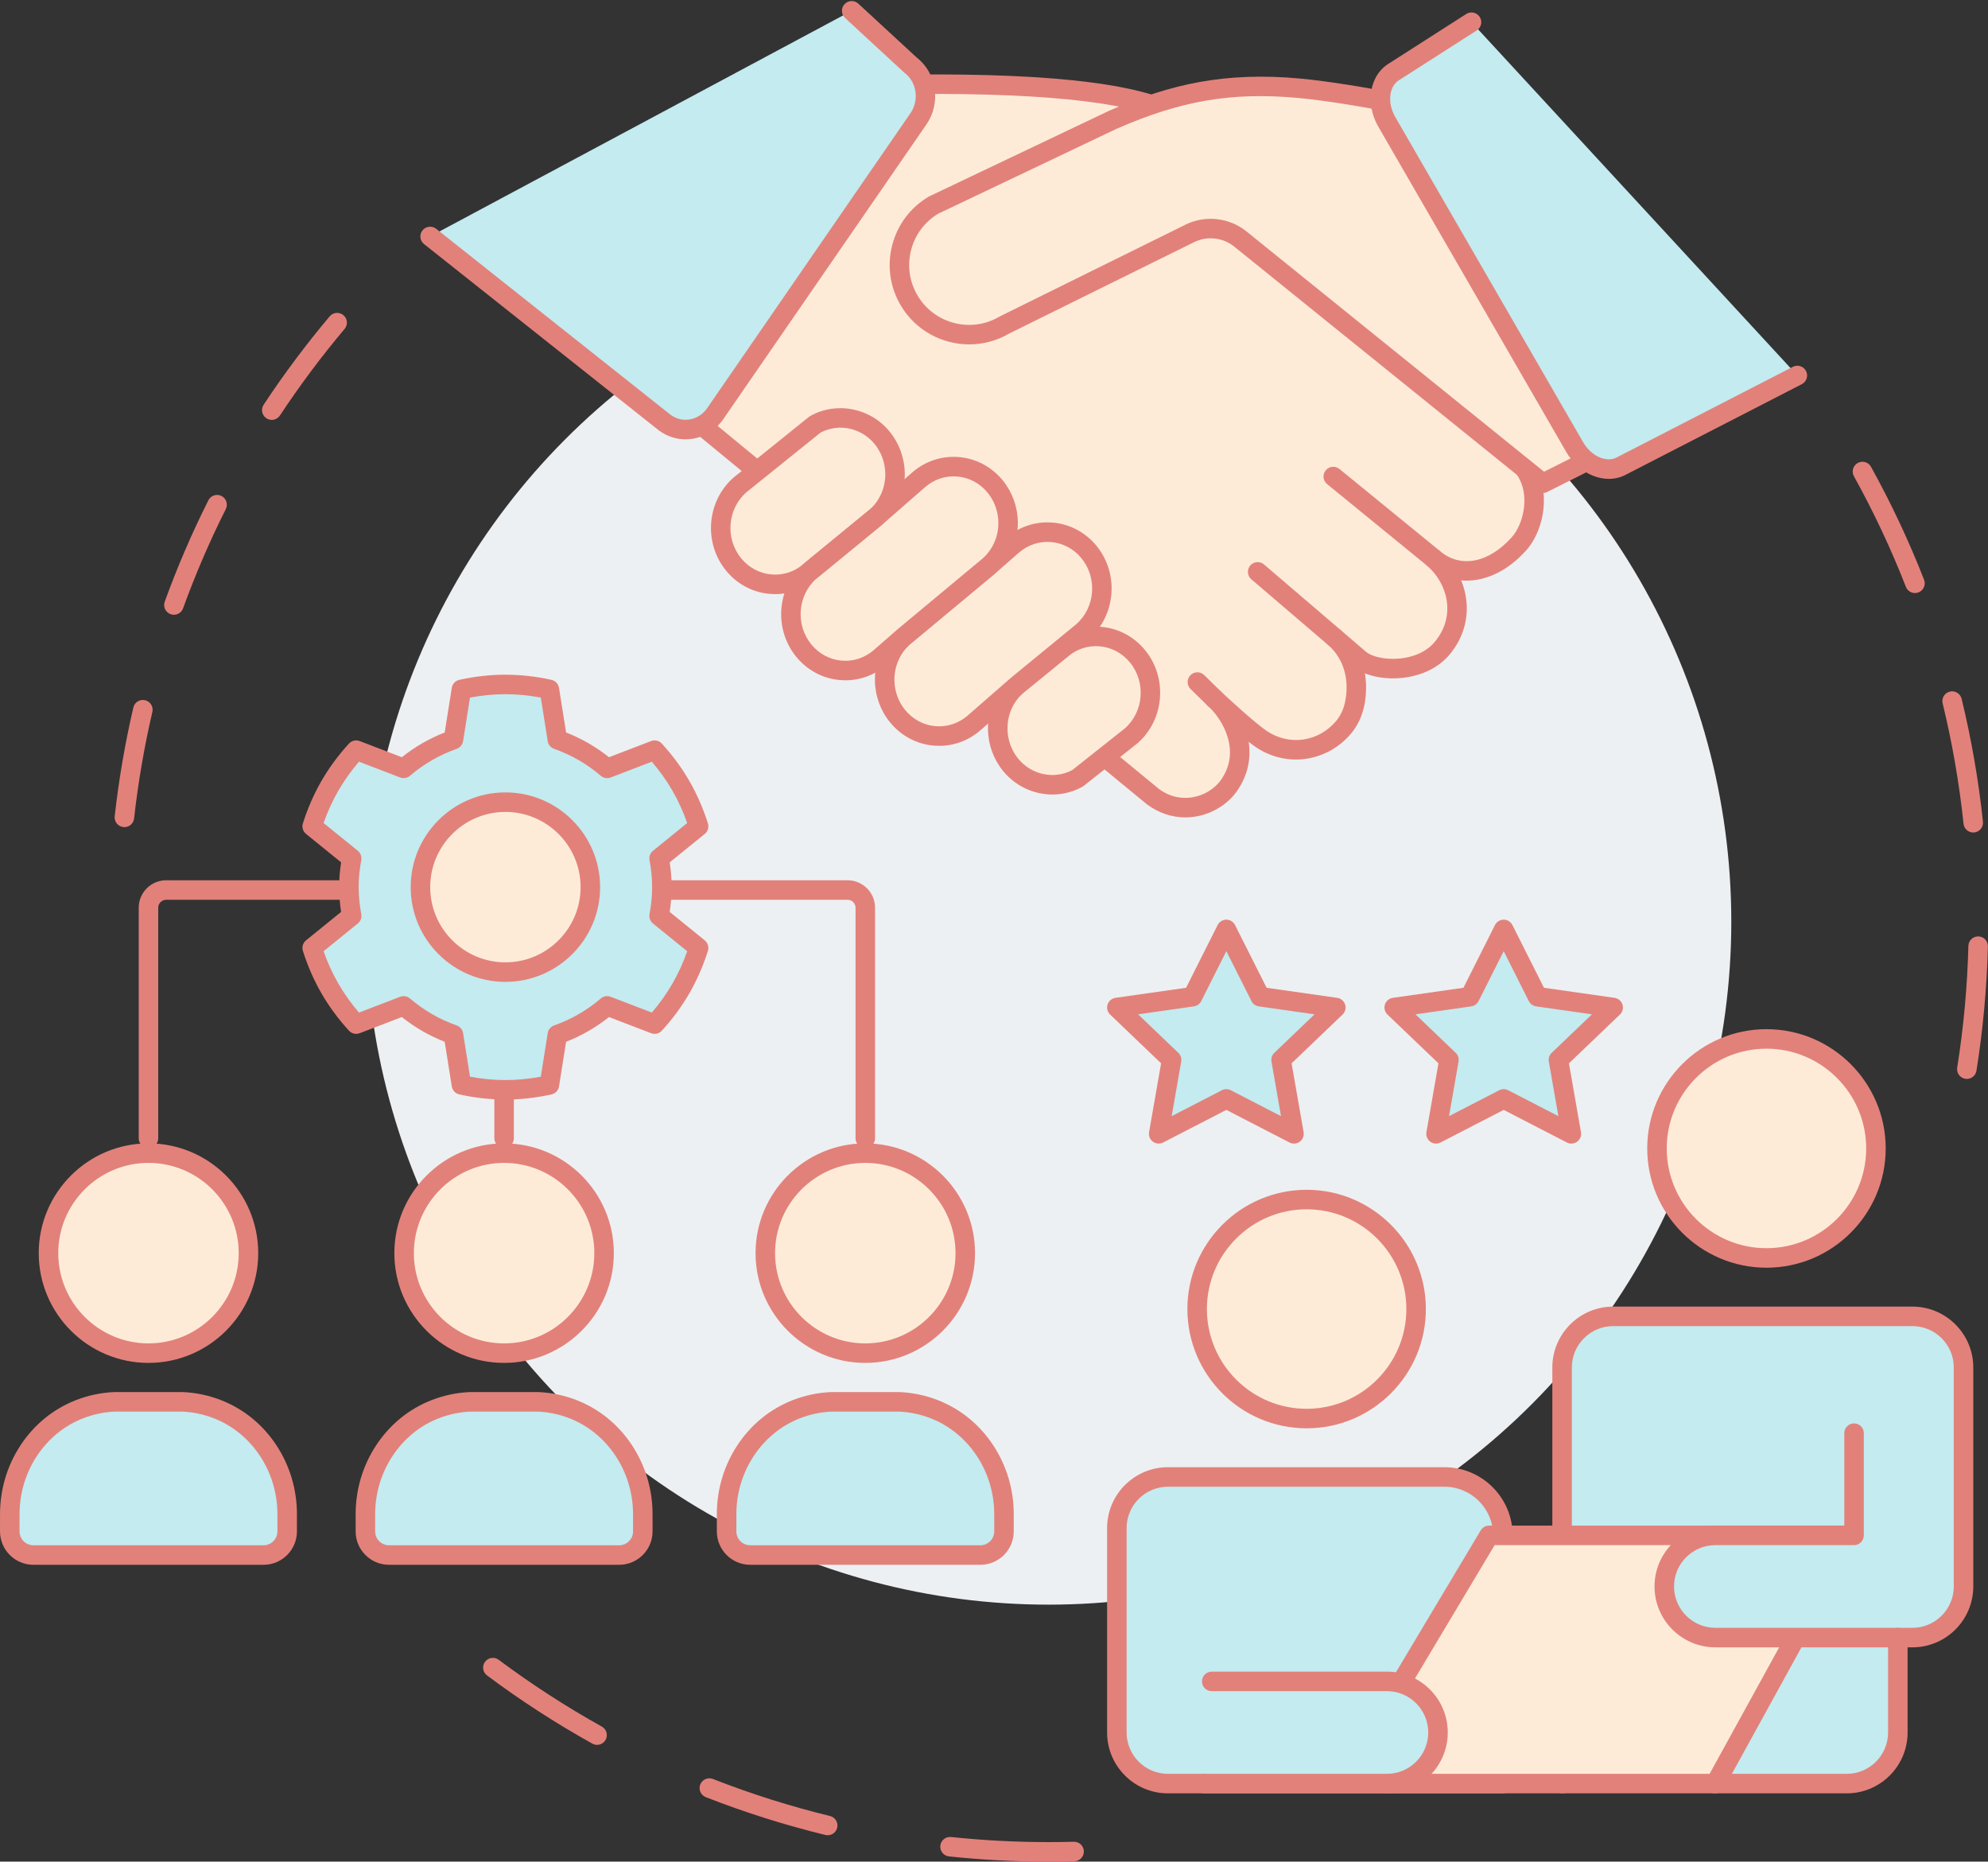 <?xml version="1.0" encoding="UTF-8" standalone="no"?><svg xmlns="http://www.w3.org/2000/svg" xmlns:xlink="http://www.w3.org/1999/xlink" fill="#000000" height="2289.3" preserveAspectRatio="xMidYMid meet" version="1" viewBox="777.4 854.7 2445.3 2289.3" width="2445.3" zoomAndPan="magnify"><rect x="777.4" y="854.7" width="2445.3" height="2289.3" fill="#333333" stroke="none"/><g><g><g id="change1_14"><path d="M930.419,1871.854c-0.445,0-0.894-0.024-1.347-0.075c-6.586-0.735-11.33-6.671-10.594-13.257 c5.012-44.896,12.739-89.904,22.965-133.773c1.504-6.454,7.959-10.466,14.411-8.962c6.455,1.504,10.467,7.957,8.962,14.411 c-10.013,42.954-17.578,87.024-22.486,130.988C941.645,1867.318,936.449,1871.854,930.419,1871.854z M991.309,1610.696 c-1.356,0-2.736-0.232-4.085-0.72c-6.231-2.257-9.454-9.137-7.198-15.369c15.349-42.387,33.409-84.334,53.678-124.675 c2.976-5.922,10.188-8.311,16.11-5.335s8.311,10.188,5.335,16.11c-19.846,39.499-37.529,80.57-52.557,122.071 C1000.824,1607.661,996.217,1610.696,991.309,1610.696z M1111.679,1371.054c-2.269,0-4.563-0.643-6.598-1.985 c-5.532-3.65-7.057-11.093-3.407-16.625c24.826-37.626,52.164-74.205,81.251-108.717c4.271-5.068,11.842-5.713,16.909-1.442 c5.068,4.271,5.713,11.842,1.442,16.909c-28.487,33.799-55.258,69.621-79.571,106.468 C1119.399,1369.158,1115.576,1371.054,1111.679,1371.054z" fill="#e2817a"/></g><g id="change1_15"><path d="M2067.121,3144.016c-40.854,0-82.043-2.156-122.423-6.408c-6.591-0.693-11.372-6.6-10.678-13.19 c0.694-6.59,6.608-11.369,13.191-10.677c39.549,4.164,79.892,6.275,119.91,6.275c10.313,0,20.784-0.141,31.124-0.42 c6.647-0.19,12.141,5.048,12.319,11.673c0.178,6.625-5.048,12.141-11.673,12.319 C2088.336,3143.873,2077.647,3144.016,2067.121,3144.016z M1795.52,3111.578c-0.94,0-1.895-0.111-2.849-0.344 c-49.853-12.141-99.353-27.79-147.126-46.512c-6.17-2.418-9.212-9.381-6.794-15.551c2.418-6.171,9.381-9.214,15.551-6.795 c46.774,18.33,95.239,33.652,144.048,45.539c6.439,1.568,10.388,8.06,8.82,14.499 C1805.834,3107.899,1800.926,3111.578,1795.52,3111.578z M1511.812,3000.423c-1.975,0-3.976-0.487-5.823-1.516 c-44.788-24.918-88.365-53.126-129.519-83.84c-5.312-3.964-6.404-11.483-2.44-16.795c3.964-5.312,11.483-6.402,16.794-2.439 c40.301,30.078,82.974,57.701,126.832,82.102c5.792,3.222,7.875,10.529,4.652,16.32 C1520.115,2998.199,1516.026,3000.423,1511.812,3000.423z" fill="#e2817a"/></g><g id="change1_16"><path d="M3196.682,2181.488c-0.628,0-1.263-0.049-1.902-0.151c-6.545-1.042-11.005-7.193-9.963-13.738 c7.836-49.205,12.464-99.563,13.757-149.676c0.168-6.52,5.507-11.69,11.99-11.69c0.105,0,0.21,0.001,0.315,0.004 c6.625,0.171,11.857,5.68,11.687,12.306c-1.32,51.166-6.046,102.586-14.048,152.831 C3207.578,2177.279,3202.477,2181.488,3196.682,2181.488z M3204.542,1878.463c-6.061,0-11.267-4.577-11.919-10.739 c-5.264-49.771-13.912-99.583-25.705-148.053c-1.566-6.44,2.384-12.93,8.823-14.497c6.437-1.567,12.93,2.382,14.497,8.823 c12.043,49.503,20.876,100.375,26.252,151.202c0.697,6.591-4.081,12.499-10.671,13.196 C3205.389,1878.441,3204.963,1878.463,3204.542,1878.463z M3132.89,1584.007c-4.798,0-9.328-2.897-11.18-7.636 c-18.173-46.502-39.678-92.259-63.918-136.001c-3.212-5.797-1.117-13.1,4.68-16.313c5.798-3.21,13.101-1.117,16.313,4.68 c24.756,44.672,46.719,91.405,65.279,138.898c2.412,6.173-0.636,13.132-6.809,15.544 C3135.821,1583.741,3134.343,1584.007,3132.89,1584.007z" fill="#e2817a"/></g><g id="change2_1"><circle cx="2067.121" cy="1988.181" fill="#edf0f2" r="839.822"/></g></g><g><g><g id="change1_5"><path d="M1841.74,2266.527c-6.627,0-12-5.373-12-12v-283.55c0-5.394-4.389-9.783-9.783-9.783h-260.324 c-6.627,0-12-5.373-12-12s5.373-12,12-12h260.324c18.628,0,33.783,15.155,33.783,33.783v283.55 C1853.74,2261.155,1848.367,2266.527,1841.74,2266.527z" fill="#e2817a"/></g><g id="change1_6"><path d="M960.033,2266.527c-6.627,0-12-5.373-12-12v-283.55c0-18.628,15.155-33.783,33.783-33.783h260.307 c6.627,0,12,5.373,12,12s-5.373,12-12,12H981.815c-5.394,0-9.783,4.389-9.783,9.783v283.55 C972.033,2261.155,966.66,2266.527,960.033,2266.527z" fill="#e2817a"/></g><g><g id="change3_11"><path d="M1397.456,2254.527v-94.162V2254.527z" fill="#fdebd8"/></g><g id="change1_32"><path d="M1397.456,2266.527c-6.627,0-12-5.373-12-12v-94.162c0-6.627,5.373-12,12-12s12,5.373,12,12 v94.162C1409.456,2261.154,1404.083,2266.527,1397.456,2266.527z" fill="#e2817a"/></g></g></g><g><g id="change4_12"><path d="M1800.226,2578.578c-14.988,0.609-29.401,3.719-42.877,8.911 c-52.747,20.32-86.212,72.666-86.212,129.192v21.267c0,16.04,13.003,29.043,29.044,29.043h283.118 c16.04,0,29.043-13.003,29.043-29.043v-21.26c0-56.527-33.465-108.875-86.213-129.197c-13.477-5.192-27.892-8.303-42.88-8.912 H1800.226z" fill="#c3ebf0"/></g><g id="change1_22"><path d="M1983.298,2778.992h-283.118c-22.631,0-41.043-18.412-41.043-41.044v-21.267 c0-30.349,8.751-59.664,25.307-84.778c16.873-25.595,40.592-44.825,68.591-55.612c15.031-5.79,30.745-9.055,46.705-9.702 c0.162-0.007,0.325-0.01,0.487-0.01h83.022c0.162,0,0.325,0.003,0.487,0.01c15.96,0.647,31.675,3.913,46.708,9.705 c28,10.787,51.719,30.019,68.592,55.614c16.556,25.114,25.308,54.431,25.308,84.78v21.26 C2024.342,2760.58,2005.93,2778.992,1983.298,2778.992z M1800.476,2590.579c-13.252,0.563-26.31,3.291-38.813,8.108 c-46.968,18.094-78.525,65.512-78.525,117.994v21.267c0,9.398,7.646,17.044,17.043,17.044h283.118 c9.398,0,17.043-7.646,17.043-17.044v-21.26c0-52.483-31.558-99.903-78.527-118c-12.506-4.817-25.563-7.546-38.816-8.109 H1800.476z" fill="#e2817a"/></g></g><g><g id="change4_6"><path d="M1355.943,2578.578c-14.988,0.609-29.401,3.719-42.877,8.911 c-52.747,20.32-86.212,72.666-86.212,129.192v21.267c0,16.04,13.003,29.043,29.043,29.043h283.118 c16.04,0,29.043-13.003,29.043-29.043v-21.26c0-56.527-33.465-108.875-86.213-129.197c-13.477-5.192-27.892-8.303-42.88-8.912 H1355.943z" fill="#c3ebf0"/></g><g id="change1_12"><path d="M1539.015,2778.992h-283.118c-22.631,0-41.043-18.412-41.043-41.044v-21.267 c0-30.349,8.751-59.664,25.307-84.778c16.873-25.595,40.592-44.825,68.591-55.612c15.031-5.79,30.745-9.055,46.705-9.702 c0.162-0.007,0.325-0.01,0.487-0.01h83.022c0.162,0,0.325,0.003,0.487,0.01c15.96,0.647,31.675,3.913,46.708,9.705 c28,10.787,51.719,30.019,68.592,55.614c16.556,25.114,25.307,54.431,25.307,84.78v21.26 C1580.058,2760.58,1561.646,2778.992,1539.015,2778.992z M1356.192,2590.579c-13.252,0.563-26.31,3.291-38.813,8.108 c-46.968,18.094-78.525,65.512-78.525,117.994v21.267c0,9.398,7.646,17.044,17.043,17.044h283.118 c9.398,0,17.043-7.646,17.043-17.044v-21.26c0-52.483-31.558-99.903-78.527-118c-12.505-4.817-25.563-7.546-38.816-8.109 H1356.192z" fill="#e2817a"/></g></g><g><g id="change4_7"><path d="M918.52,2578.578c-14.988,0.609-29.401,3.719-42.877,8.911 c-52.747,20.32-86.212,72.666-86.212,129.192v21.267c0,16.04,13.003,29.043,29.043,29.043h283.118 c16.04,0,29.043-13.003,29.043-29.043v-21.26c0-56.527-33.465-108.875-86.213-129.197c-13.477-5.192-27.892-8.303-42.88-8.912 H918.52z" fill="#c3ebf0"/></g><g id="change1_26"><path d="M1101.592,2778.992H818.474c-22.631,0-41.043-18.412-41.043-41.044v-21.267 c0-30.349,8.751-59.664,25.307-84.778c16.874-25.595,40.592-44.825,68.591-55.612c15.031-5.79,30.744-9.054,46.704-9.702 c0.162-0.007,0.325-0.01,0.487-0.01h83.022c0.162,0,0.325,0.003,0.487,0.01c15.96,0.647,31.675,3.913,46.707,9.705 c28,10.787,51.718,30.019,68.592,55.614c16.556,25.114,25.307,54.431,25.307,84.78v21.26 C1142.635,2760.58,1124.223,2778.992,1101.592,2778.992z M918.769,2590.579c-13.252,0.563-26.31,3.291-38.813,8.108 c-46.969,18.094-78.526,65.513-78.526,117.994v21.267c0,9.398,7.646,17.044,17.043,17.044h283.118 c9.398,0,17.043-7.646,17.043-17.044v-21.26c0-52.483-31.558-99.903-78.527-118c-12.506-4.817-25.563-7.546-38.816-8.109H918.769 z" fill="#e2817a"/></g></g><g><g><g id="change4_3"><path d="M1206.581,1945.646c0,12.106,1.254,23.903,3.391,35.388l-48.567,39.36 c5.373,17.031,12.503,33.769,21.801,49.875c9.299,16.106,20.229,30.651,32.293,43.819l58.402-22.393 c17.873,15.331,38.591,27.348,61.253,35.335l9.812,61.805c17.435,3.863,35.497,6.056,54.094,6.056 c18.598,0,36.659-2.194,54.094-6.056l9.813-61.805c22.661-7.988,43.38-20.004,61.253-35.335l58.401,22.393 c12.064-13.168,22.994-27.713,32.293-43.819c9.298-16.107,16.43-32.845,21.801-49.875l-48.567-39.36 c2.136-11.485,3.39-23.283,3.39-35.388c0-12.105-1.254-23.902-3.391-35.388l48.567-39.361 c-5.371-17.031-12.504-33.769-21.802-49.875c-9.299-16.106-20.229-30.651-32.292-43.819l-58.402,22.393 c-17.873-15.332-38.59-27.348-61.252-35.335l-9.813-61.805c-17.435-3.862-35.496-6.057-54.094-6.056 c-18.598,0-36.659,2.194-54.094,6.057l-9.813,61.805c-22.662,7.988-43.381,20.004-61.254,35.335l-58.401-22.392 c-12.064,13.167-22.994,27.713-32.293,43.819c-9.299,16.107-16.429,32.845-21.801,49.875l48.567,39.361 C1207.835,1921.744,1206.581,1933.542,1206.581,1945.646z" fill="#c3ebf0"/></g><g id="change1_7"><path d="M1399.061,2206.893c-18.625,0-37.699-2.133-56.69-6.341c-4.812-1.066-8.483-4.966-9.256-9.834 l-8.714-54.885c-19.109-7.488-36.8-17.692-52.748-30.423l-51.858,19.883c-4.603,1.766-9.815,0.536-13.144-3.099 c-13.137-14.34-24.521-29.792-33.837-45.925c-9.313-16.13-17.001-33.715-22.853-52.265c-1.483-4.701,0.059-9.83,3.888-12.933 l43.121-34.947c-1.587-10.381-2.39-20.604-2.39-30.479s0.803-20.099,2.39-30.479l-43.121-34.946 c-3.829-3.104-5.371-8.232-3.888-12.933c5.852-18.549,13.541-36.134,22.853-52.264c9.315-16.134,20.7-31.585,33.837-45.925 c3.33-3.634,8.545-4.861,13.144-3.098l51.857,19.882c15.948-12.73,33.64-22.934,52.749-30.422l8.714-54.886 c0.773-4.868,4.444-8.768,9.256-9.834c18.993-4.208,38.066-6.341,56.689-6.341c18.624,0,37.697,2.133,56.689,6.341 c4.813,1.066,8.483,4.966,9.256,9.834l8.714,54.886c19.108,7.488,36.799,17.692,52.747,30.423l51.858-19.884 c4.603-1.766,9.815-0.536,13.145,3.099c13.136,14.339,24.52,29.79,33.836,45.925c9.316,16.137,17.005,33.722,22.854,52.266 c1.482,4.7-0.06,9.829-3.889,12.932l-43.121,34.946c1.587,10.378,2.39,20.601,2.39,30.479c0,9.876-0.802,20.1-2.389,30.479 l43.121,34.947c3.829,3.103,5.371,8.232,3.889,12.933c-5.851,18.547-13.54,36.132-22.854,52.265 c-9.315,16.133-20.7,31.585-33.837,45.925c-3.328,3.635-8.542,4.864-13.145,3.099l-51.857-19.883 c-15.95,12.732-33.638,22.934-52.748,30.422l-8.714,54.885c-0.773,4.868-4.444,8.768-9.256,9.834 C1436.76,2204.76,1417.687,2206.893,1399.061,2206.893z M1355.516,2178.749c14.639,2.752,29.251,4.144,43.545,4.144 s28.907-1.392,43.545-4.144l8.51-53.599c0.691-4.35,3.708-7.972,7.863-9.436c21.188-7.468,40.51-18.613,57.429-33.126 c3.346-2.869,7.995-3.674,12.109-2.096l50.644,19.418c9.702-11.3,18.213-23.259,25.363-35.641 c7.148-12.381,13.249-25.732,18.184-39.783l-42.112-34.129c-3.419-2.771-5.047-7.191-4.242-11.518 c2.145-11.532,3.188-22.389,3.188-33.193c0-10.806-1.043-21.663-3.189-33.192c-0.805-4.327,0.823-8.748,4.242-11.519 l42.113-34.129c-4.934-14.048-11.035-27.4-18.185-39.783c-7.15-12.383-15.661-24.341-25.362-35.64l-50.644,19.418 c-4.116,1.579-8.765,0.772-12.109-2.097c-16.918-14.513-36.239-25.658-57.428-33.126c-4.154-1.464-7.172-5.086-7.863-9.436 l-8.51-53.6c-14.64-2.751-29.252-4.144-43.545-4.144c-14.292,0-28.905,1.393-43.545,4.144l-8.51,53.599 c-0.69,4.35-3.708,7.972-7.863,9.436c-21.19,7.469-40.512,18.614-57.43,33.125c-3.346,2.87-7.995,3.674-12.109,2.097 l-50.644-19.417c-9.701,11.299-18.213,23.258-25.362,35.639c-7.146,12.379-13.247,25.73-18.183,39.784l42.112,34.129 c3.419,2.771,5.047,7.191,4.242,11.518c-2.146,11.532-3.189,22.39-3.189,33.192c0,10.802,1.043,21.66,3.188,33.193 c0.805,4.327-0.823,8.747-4.242,11.518l-42.112,34.129c4.937,14.054,11.037,27.405,18.184,39.784 c7.149,12.382,15.661,24.34,25.362,35.64l50.645-19.418c4.114-1.58,8.764-0.773,12.109,2.097 c16.918,14.512,36.24,25.657,57.429,33.126c4.154,1.464,7.172,5.086,7.862,9.436L1355.516,2178.749z" fill="#e2817a"/></g></g><g><g id="change3_1"><circle cx="1399.061" cy="1945.646" fill="#fdebd8" r="104.493"/></g><g id="change1_23"><path d="M1399.061,2062.139c-64.234,0-116.493-52.258-116.493-116.493s52.258-116.493,116.493-116.493 s116.493,52.258,116.493,116.493S1463.295,2062.139,1399.061,2062.139z M1399.061,1853.153c-51,0-92.493,41.492-92.493,92.493 s41.492,92.493,92.493,92.493s92.493-41.492,92.493-92.493S1450.061,1853.153,1399.061,1853.153z" fill="#e2817a"/></g></g></g><g><g id="change3_5"><circle cx="960.033" cy="2395.737" fill="#fdebd8" r="122.985"/></g><g id="change1_13"><path d="M960.033,2530.721c-74.431,0-134.984-60.554-134.984-134.984s60.554-134.985,134.984-134.985 s134.985,60.554,134.985,134.985S1034.463,2530.721,960.033,2530.721z M960.033,2284.752 c-61.197,0-110.984,49.788-110.984,110.985c0,61.197,49.788,110.984,110.984,110.984c61.197,0,110.985-49.788,110.985-110.984 C1071.017,2334.54,1021.23,2284.752,960.033,2284.752z" fill="#e2817a"/></g></g><g><g id="change3_7"><circle cx="1397.456" cy="2395.737" fill="#fdebd8" r="122.985"/></g><g id="change1_28"><path d="M1397.456,2530.721c-74.431,0-134.984-60.554-134.984-134.984s60.554-134.985,134.984-134.985 s134.984,60.554,134.984,134.985S1471.887,2530.721,1397.456,2530.721z M1397.456,2284.752 c-61.197,0-110.984,49.788-110.984,110.985c0,61.197,49.788,110.984,110.984,110.984s110.984-49.788,110.984-110.984 C1508.44,2334.54,1458.653,2284.752,1397.456,2284.752z" fill="#e2817a"/></g></g><g><g id="change3_6"><circle cx="1841.74" cy="2395.737" fill="#fdebd8" r="122.985"/></g><g id="change1_27"><path d="M1841.74,2530.721c-74.431,0-134.985-60.554-134.985-134.984s60.554-134.985,134.985-134.985 s134.984,60.554,134.984,134.985S1916.17,2530.721,1841.74,2530.721z M1841.74,2284.752 c-61.197,0-110.985,49.788-110.985,110.985c0,61.197,49.788,110.984,110.985,110.984c61.197,0,110.984-49.788,110.984-110.984 C1952.724,2334.54,1902.936,2284.752,1841.74,2284.752z" fill="#e2817a"/></g></g></g><g><g><g id="change4_2"><path d="M2285.837 1997.651L2327.451 2080.399 2420.504 2093.669 2353.171 2158.08 2369.066 2249.03 2285.837 2206.089 2202.608 2249.03 2218.503 2158.08 2151.169 2093.669 2244.222 2080.399z" fill="#c3ebf0"/></g><g id="change1_3"><path d="M2369.065,2261.03c-1.88,0-3.767-0.441-5.501-1.336l-77.727-40.102l-77.728,40.102 c-4.049,2.091-8.935,1.706-12.608-0.994c-3.673-2.699-5.499-7.246-4.715-11.736l14.793-84.641l-62.705-59.983 c-3.319-3.175-4.535-7.967-3.13-12.341c1.404-4.374,5.183-7.562,9.73-8.21l86.844-12.384l38.798-77.146 c2.038-4.052,6.186-6.608,10.721-6.608s8.683,2.557,10.721,6.608l38.797,77.146l86.844,12.384c4.548,0.648,8.326,3.836,9.73,8.21 c1.405,4.374,0.189,9.166-3.13,12.341l-62.705,59.983l14.792,84.641c0.785,4.49-1.041,9.037-4.714,11.736 C2374.072,2260.243,2371.575,2261.03,2369.065,2261.03z M2177.305,2102.063l49.493,47.345c2.893,2.767,4.215,6.794,3.525,10.737 l-11.732,67.135l61.744-31.856c3.451-1.781,7.553-1.781,11.004,0l61.743,31.855l-11.733-67.135 c-0.688-3.943,0.634-7.97,3.526-10.737l49.493-47.345l-68.611-9.784c-3.89-0.555-7.261-2.979-9.026-6.488l-30.894-61.432 l-30.895,61.432c-1.766,3.51-5.137,5.934-9.026,6.488L2177.305,2102.063z" fill="#e2817a"/></g></g><g><g id="change4_8"><path d="M2626.995 1997.651L2668.609 2080.399 2761.662 2093.669 2694.328 2158.08 2710.224 2249.03 2626.995 2206.089 2543.765 2249.03 2559.661 2158.08 2492.327 2093.669 2585.38 2080.399z" fill="#c3ebf0"/></g><g id="change1_29"><path d="M2710.223,2261.03c-1.88,0-3.767-0.441-5.501-1.336l-77.728-40.102l-77.728,40.102 c-4.05,2.091-8.934,1.706-12.608-0.994c-3.673-2.699-5.499-7.246-4.714-11.736l14.792-84.641l-62.705-59.983 c-3.319-3.175-4.535-7.967-3.13-12.341c1.404-4.374,5.183-7.562,9.73-8.21l86.845-12.384l38.797-77.146 c2.038-4.052,6.186-6.608,10.721-6.608s8.683,2.557,10.721,6.608l38.797,77.146l86.844,12.384c4.548,0.648,8.326,3.836,9.73,8.21 c1.405,4.374,0.189,9.166-3.13,12.341l-62.704,59.983l14.793,84.641c0.784,4.49-1.042,9.037-4.715,11.736 C2715.23,2260.243,2712.733,2261.03,2710.223,2261.03z M2518.462,2102.063l49.493,47.345c2.893,2.767,4.215,6.794,3.526,10.737 l-11.733,67.135l61.744-31.856c3.451-1.781,7.553-1.781,11.004,0l61.744,31.856l-11.733-67.135 c-0.688-3.943,0.634-7.97,3.526-10.737l49.493-47.345l-68.612-9.784c-3.89-0.555-7.261-2.979-9.026-6.488l-30.894-61.432 l-30.894,61.432c-1.766,3.51-5.137,5.934-9.026,6.488L2518.462,2102.063z" fill="#e2817a"/></g></g><g><g id="change3_10"><circle cx="2384.593" cy="2464.498" fill="#fdebd8" r="134.667"/></g><g id="change1_18"><path d="M2384.593,2611.166c-80.873,0-146.668-65.795-146.668-146.668 c0-80.873,65.795-146.667,146.668-146.667c80.872,0,146.667,65.795,146.667,146.667 C2531.26,2545.371,2465.465,2611.166,2384.593,2611.166z M2384.593,2341.83c-67.64,0-122.668,55.028-122.668,122.667 c0,67.64,55.028,122.668,122.668,122.668c67.639,0,122.667-55.028,122.667-122.668 C2507.26,2396.859,2452.232,2341.83,2384.593,2341.83z" fill="#e2817a"/></g></g><g><g id="change4_1"><path d="M2886.35,3048.057h162.603c34.708,0,62.845-28.137,62.845-62.845V2868.5v-58.356h-224.446 L2886.35,3048.057z" fill="#c3ebf0"/></g><g id="change1_1"><path d="M3048.953,3060.057H2886.35c-3.191,0-6.251-1.271-8.503-3.532 c-2.252-2.262-3.511-5.327-3.497-8.519l1.002-237.913c0.028-6.607,5.393-11.949,12-11.949h224.445c6.627,0,12,5.373,12,12 v175.067C3123.797,3026.482,3090.222,3060.057,3048.953,3060.057z M2898.401,3036.057h150.552 c28.036,0,50.845-22.81,50.845-50.846v-163.067h-200.496L2898.401,3036.057z" fill="#e2817a"/></g></g><g><g id="change4_4"><path d="M2214.014,3048.057c-34.708,0-62.845-28.137-62.845-62.845v-251.379 c0-34.708,28.136-62.845,62.845-62.845h340.156c39.667,0,71.823,32.156,71.823,71.823v305.246H2214.014z" fill="#c3ebf0"/></g><g id="change1_24"><path d="M2625.993,3060.057h-411.979c-41.27,0-74.845-33.575-74.845-74.846v-251.379 c0-41.27,33.575-74.845,74.845-74.845h340.156c46.22,0,83.822,37.603,83.822,83.822v305.247 C2637.993,3054.685,2632.62,3060.057,2625.993,3060.057z M2214.014,2682.988c-28.036,0-50.845,22.809-50.845,50.845v251.379 c0,28.036,22.809,50.846,50.845,50.846h399.979V2742.81c0-32.986-26.836-59.822-59.822-59.822H2214.014z" fill="#e2817a"/></g></g><g><g id="change3_8"><circle cx="2950.197" cy="2266.986" fill="#fdebd8" r="134.667"/></g><g id="change1_17"><path d="M2950.197,2413.653c-80.873,0-146.668-65.795-146.668-146.667s65.795-146.667,146.668-146.667 c80.872,0,146.667,65.795,146.667,146.667S3031.069,2413.653,2950.197,2413.653z M2950.197,2144.318 c-67.64,0-122.668,55.028-122.668,122.667s55.028,122.667,122.668,122.667c67.639,0,122.667-55.028,122.667-122.667 S3017.835,2144.318,2950.197,2144.318z" fill="#e2817a"/></g></g><g><g id="change4_10"><path d="M3111.797,2868.5h17.956c34.708,0,62.845-28.137,62.845-62.845v-269.335 c0-34.708-28.136-62.845-62.845-62.845h-368.091c-34.708,0-62.845,28.137-62.845,62.845v511.736L3111.797,2868.5z" fill="#c3ebf0"/></g><g id="change1_33"><path d="M2698.817,3060.057c-6.627,0-12-5.373-12-12V2536.32c0-41.27,33.575-74.844,74.845-74.844h368.092 c41.27,0,74.845,33.575,74.845,74.844v269.335c0,41.271-33.575,74.846-74.845,74.846h-17.956c-6.628,0-12-5.373-12-12 s5.372-12,12-12h17.956c28.036,0,50.845-22.81,50.845-50.846V2536.32c0-28.035-22.809-50.844-50.845-50.844h-368.092 c-28.036,0-50.845,22.809-50.845,50.844v511.737C2710.817,3054.684,2705.444,3060.057,2698.817,3060.057z" fill="#e2817a"/></g></g><g><g id="change3_3"><path d="M2500.342 2924.697L2609.039 2742.811 3057.93 2742.811 2986.144 2868.5 2887.352 3048.057 2482.347 3048.057z" fill="#fdebd8"/></g><g id="change1_4"><path d="M2887.352,3060.057h-405.005c-3.485,0-6.798-1.515-9.077-4.151 c-2.279-2.636-3.3-6.133-2.797-9.581l17.994-123.36c0.228-1.563,0.763-3.066,1.573-4.424l108.697-181.887 c2.166-3.624,6.078-5.844,10.301-5.844h448.892c4.277,0,8.231,2.276,10.378,5.976c2.147,3.699,2.164,8.262,0.042,11.976 l-71.737,125.605l-98.747,179.476C2895.756,3057.676,2891.728,3060.057,2887.352,3060.057z M2496.224,3036.057h384.034 l95.372-173.342c0.03-0.056,0.062-0.11,0.094-0.166l61.533-107.739h-421.41l-103.977,173.987L2496.224,3036.057z" fill="#e2817a"/></g></g><g><g id="change4_5"><path d="M2267.881,2922.367h215.468c34.708,0,62.845,28.136,62.845,62.845v0 c0,34.708-28.137,62.845-62.845,62.845h-224.446L2267.881,2922.367z" fill="#c3ebf0"/></g><g id="change1_25"><path d="M2483.349,3060.057h-224.445c-6.627,0-12-5.373-12-12s5.373-12,12-12h224.445 c28.036,0,50.845-22.809,50.845-50.845s-22.809-50.846-50.845-50.846h-215.468c-6.627,0-12-5.373-12-12s5.373-12,12-12h215.468 c41.27,0,74.845,33.575,74.845,74.845C2558.194,3026.482,2524.619,3060.057,2483.349,3060.057z" fill="#e2817a"/></g></g><g><g id="change4_13"><path d="M3057.93,2617.121v125.69h-170.579c-34.708,0-62.845,28.136-62.845,62.845v0 c0,34.708,28.136,62.845,62.845,62.845h224.446L3057.93,2617.121z" fill="#c3ebf0"/></g><g id="change1_36"><path d="M3111.797,2880.501h-224.445c-41.27,0-74.845-33.575-74.845-74.845 c0-41.271,33.575-74.846,74.845-74.846h158.578v-113.689c0-6.627,5.373-12,12-12s12,5.373,12,12v125.689c0,6.627-5.373,12-12,12 h-170.578c-28.036,0-50.845,22.809-50.845,50.845s22.809,50.846,50.845,50.846h224.445c6.627,0,12,5.373,12,12 S3118.424,2880.501,3111.797,2880.501z" fill="#e2817a"/></g></g></g><g><g><g><g id="change3_12"><path d="M2645.776,1523.439c-32.089,35.817-74.382,44.287-105.251,17.807 c30.868,26.479,41.221,73.957,10.982,110.377c-26.108,31.447-80.477,30.129-100.802,14.482l-31.773-27.248 c17.023,14.616,26.17,36.189,26.77,58.394c0.489,18.062-3.488,37.447-15.787,51.984c-24.52,28.98-66.99,37.081-100.802,14.483 c-17.23-11.516-57.655-49.463-57.655-49.463c17.023,14.616,48.598,61.018,18.019,105.831 c-17.35,25.426-59.001,39.992-93.705,14.45l-626.822-515.459c5.949-2.822,11.357-7.253,15.681-13.238l232.56-323.363 c13.602-18.91,27.619-32.502,27.619-32.502c10.575-1.817,28.021,8.596,56.898,8.351c81.987-0.694,264.149,0.061,328.646,41.185 c21.667,13.806,361.722,378.747,361.722,378.747l51.84,43.074C2675.119,1448.973,2666.631,1500.161,2645.776,1523.439z" fill="#fdebd8"/></g><g id="change1_19"><path d="M2235.457,1859.883c-16.558,0.001-32.806-5.387-46.797-15.684 c-0.173-0.127-0.343-0.259-0.509-0.396l-626.822-515.459c-3.173-2.609-4.791-6.66-4.288-10.737 c0.502-4.077,3.056-7.614,6.768-9.374c4.329-2.053,8.063-5.224,11.096-9.423l232.544-323.342 c14.063-19.552,28.404-33.525,29.007-34.111c1.736-1.683,3.939-2.802,6.322-3.211c7.127-1.226,14.522,0.682,23.082,2.889 c9.353,2.412,20.979,5.405,35.746,5.29c177.739-1.496,287.389,12.583,335.199,43.066c4.045,2.577,14.796,9.427,191.264,196.433 c83.197,88.166,164.966,175.861,172.265,183.691l51.252,42.586c0.098,0.081,0.193,0.164,0.289,0.248 c14.737,13.057,23.182,31.29,24.418,52.728c1.393,24.132-7.078,50.184-21.579,66.37l0,0 c-17.714,19.772-38.433,32.246-59.916,36.072c-6.768,1.206-13.496,1.495-20.08,0.898c2.984,7.248,5.049,14.863,6.106,22.684 c3.298,24.401-3.835,48.618-20.084,68.189c-26.372,31.764-75.275,35.162-104.458,23.477c0.81,4.631,1.288,9.365,1.417,14.162 c0.455,16.82-2.406,40.894-18.621,60.059c-13.94,16.475-33.192,27.373-54.21,30.686c-21.663,3.415-43.829-1.55-62.422-13.977 c-2.64-1.764-5.755-4.08-9.156-6.752c3.27,21.169-1.433,41.636-13.899,59.906c-11.239,16.471-30.315,28.411-51.029,31.94 C2244.063,1859.521,2239.748,1859.883,2235.457,1859.883z M2203.135,1825.053c15.708,11.447,31.061,11.804,41.194,10.077 c14.422-2.458,27.595-10.61,35.236-21.809c11.164-16.36,13.635-34.447,7.344-53.758c-4.434-13.607-12.842-25.894-20.185-33.316 c-1.97-1.827-3.211-2.991-3.479-3.243c-4.757-4.465-5.074-11.912-0.716-16.766c4.356-4.854,11.794-5.339,16.746-1.087 c1.299,1.115,2.648,2.363,4.03,3.738c10.197,9.443,39.176,35.965,52.476,44.853c27.612,18.455,63.35,13.301,84.974-12.256 c11.324-13.385,13.295-31.266,12.952-43.909c-0.531-19.648-8.755-37.721-22.565-49.591l-0.021-0.018 c-0.002-0.001-0.004-0.003-0.006-0.004c-5.027-4.316-5.604-11.891-1.289-16.919c4.314-5.028,11.889-5.609,16.918-1.294 l31.505,27.019c15.249,11.407,61.854,13.896,84.025-12.809c26.897-32.397,15.148-72.407-9.563-93.604 c-2.771-2.376-4.191-5.742-4.188-9.127c0.003-2.761,0.953-5.534,2.892-7.794c4.313-5.029,11.89-5.611,16.921-1.295 c25.26,21.667,59.997,15.107,88.501-16.707l8.938,8.007l-8.938-8.007c10.295-11.491,16.521-31.171,15.494-48.973 c-0.598-10.366-3.904-25.015-16.24-36.028l-51.685-42.945c-0.392-0.326-0.763-0.676-1.11-1.049 c-135.216-145.111-342.528-365.222-359.456-376.85c-43.105-27.483-151.478-40.693-322.032-39.263 c-17.905,0.175-31.797-3.432-41.943-6.049c-3.487-0.899-7.29-1.88-10.018-2.308c-4.771,4.992-13.986,15.099-22.916,27.515 l-232.559,323.362c-1.768,2.447-3.714,4.729-5.813,6.821L2203.135,1825.053z" fill="#e2817a"/></g></g><g id="change1_9"><path d="M2540.518,1553.247c-2.668,0-5.353-0.885-7.581-2.704l-123.178-100.536 c-5.134-4.19-5.899-11.75-1.709-16.884c4.191-5.134,11.75-5.899,16.885-1.708l123.178,100.536 c5.134,4.19,5.899,11.75,1.709,16.884C2547.45,1551.74,2543.998,1553.247,2540.518,1553.247z" fill="#e2817a"/></g><g id="change1_10"><path d="M2418.927,1650.858c-2.76,0-5.533-0.947-7.795-2.882l-94.577-80.917 c-5.036-4.309-5.626-11.883-1.317-16.919c4.308-5.035,11.883-5.625,16.919-1.317l94.577,80.917 c5.036,4.309,5.626,11.883,1.317,16.919C2425.678,1649.433,2422.313,1650.858,2418.927,1650.858z" fill="#e2817a"/></g><g id="change1_11"><path d="M2271.458,1726.255c-3.031,0-6.065-1.142-8.4-3.432l-21.224-20.812 c-4.732-4.64-4.807-12.237-0.167-16.97c4.642-4.731,12.238-4.807,16.97-0.166l21.224,20.812c4.732,4.64,4.807,12.237,0.167,16.97 C2277.677,1725.052,2274.568,1726.255,2271.458,1726.255z" fill="#e2817a"/></g><g><g id="change4_9"><path d="M1825.006,867.984l72.404,66.81c19.995,15.232,24.361,44.759,9.753,65.951l-249.912,362.524 c-14.609,21.191-42.66,26.022-62.655,10.79l-288.13-228.586L1825.006,867.984z" fill="#c3ebf0"/></g><g id="change1_31"><path d="M1620.585,1394.955c-11.924,0.001-23.487-3.904-33.262-11.351 c-0.063-0.047-0.125-0.096-0.186-0.145l-288.129-228.586c-5.192-4.119-6.062-11.667-1.943-16.859 c4.12-5.192,11.667-6.062,16.859-1.943l288.03,228.507c6.856,5.187,15.222,7.313,23.571,5.981 c8.784-1.4,16.542-6.409,21.846-14.102l249.912-362.524c11.004-15.962,7.799-38.21-7.145-49.594 c-0.3-0.228-0.589-0.471-0.866-0.727l-72.404-66.811c-4.871-4.494-5.176-12.086-0.681-16.957 c4.494-4.871,12.086-5.176,16.957-0.681l72.013,66.45c24.578,19.136,29.937,55.756,11.885,81.941l-249.912,362.524 c-9.065,13.149-22.499,21.737-37.828,24.181C1626.391,1394.726,1623.476,1394.955,1620.585,1394.955z" fill="#e2817a"/></g></g></g><g><g id="change3_13"><path d="M2475.853,978.44c-12.357-3.008-66.048-12.078-100.429-15.214 c-90.323-8.276-155.927,6.605-229.853,39.078l-219.726,104.561c-40.707,24.02-54.234,76.488-30.214,117.194l0.044,0.087 c24.02,40.707,76.488,54.234,117.222,30.217l227.932-112.607c20.33-10.044,44.645-7.354,62.288,6.89l372.002,300.326 l86.848-43.624L2475.853,978.44z" fill="#fdebd8"/></g><g id="change1_34"><path d="M2675.121,1460.973c-2.691,0-5.361-0.904-7.54-2.663l-372.001-300.327 c-13.952-11.265-33.356-13.413-49.435-5.468l-227.549,112.417c-15.421,8.995-32.337,13.277-49.036,13.278 c-33.439,0.003-66.039-17.154-84.221-47.966c-0.065-0.111-0.129-0.223-0.191-0.335c-13.126-22.393-16.787-48.556-10.304-73.7 c6.506-25.238,22.453-46.433,44.901-59.679c0.306-0.181,0.621-0.348,0.942-0.5l219.727-104.561 c0.109-0.052,0.22-0.103,0.33-0.151c40.632-17.848,76.045-29.172,111.448-35.638c38.753-7.078,79.42-8.517,124.325-4.403 c33.67,3.071,88.438,12.161,102.173,15.504c6.439,1.567,10.389,8.058,8.821,14.498c-1.566,6.439-8.06,10.39-14.497,8.822 c-11.286-2.747-64.784-11.832-98.682-14.923c-81.618-7.479-144.371,3.187-223.772,38.042l-219.06,104.244 c-16.694,10.004-28.553,25.873-33.416,44.738c-4.907,19.031-2.108,38.833,7.88,55.76c0.061,0.104,0.121,0.208,0.179,0.314 c20.678,34.758,65.773,46.32,100.658,25.751c0.254-0.15,0.515-0.291,0.78-0.422l227.932-112.606 c24.438-12.074,53.932-8.812,75.142,8.312l365.985,295.47l79.939-40.153c5.927-2.977,13.135-0.584,16.11,5.337 c2.975,5.922,0.585,13.135-5.337,16.109l-86.85,43.624C2678.799,1460.553,2676.956,1460.973,2675.121,1460.973z" fill="#e2817a"/></g></g><g><g><g id="change3_15"><path d="M2082.426,1653.611c28.23-24.671,70.438-20.933,94.292,8.344 c23.833,29.255,20.264,72.958-7.965,97.629l-65.857,52.203c-27.225,14.969-61.759,8.783-82.454-16.623 c-10.379-12.736-15.581-28.212-15.798-43.671c-0.281-20.029,7.802-40.044,23.764-53.958L2082.426,1653.611z" fill="#fdebd8"/></g><g id="change1_21"><path d="M2071.849,1831.756c-22.812,0-45.327-10.128-60.712-29.014 c-11.663-14.313-18.231-32.455-18.493-51.082c-0.342-24.405,9.819-47.43,27.877-63.172c0.104-0.09,0.209-0.179,0.315-0.265 l53.86-43.795c16.028-13.931,36.366-20.622,57.278-18.855c21.18,1.793,40.374,12.021,54.045,28.802 c27.828,34.159,23.623,85.408-9.372,114.244c-0.145,0.126-0.292,0.249-0.442,0.368l-65.856,52.203 c-0.525,0.417-1.085,0.789-1.672,1.111C2097.077,1828.681,2084.417,1831.756,2071.849,1831.756z M2036.145,1706.709 c-12.639,11.095-19.744,27.345-19.502,44.615c0.186,13.242,4.838,26.119,13.102,36.259 c16.332,20.051,44.168,25.915,66.527,14.142l64.789-51.357c23.183-20.457,26.049-56.657,6.354-80.833 c-9.522-11.688-22.827-18.808-37.462-20.046c-14.444-1.226-28.521,3.45-39.63,13.159c-0.106,0.093-0.216,0.185-0.326,0.275 L2036.145,1706.709z M2082.426,1653.61h0.01H2082.426z" fill="#e2817a"/></g></g><g><g id="change3_9"><path d="M1854.566,1490.852c15.962-13.914,24.045-33.93,23.764-53.958 c-0.217-15.459-5.419-30.935-15.798-43.671c-20.695-25.429-55.25-31.57-82.475-16.601l-92.459,74.409 c-28.23,24.672-31.799,68.374-7.965,97.651c23.833,29.256,66.062,32.993,94.292,8.344L1854.566,1490.852z" fill="#fdebd8"/></g><g id="change1_30"><path d="M1730.961,1585.326c-2.196,0-4.403-0.093-6.617-0.281c-21.177-1.798-40.36-12.021-54.017-28.784 c-27.822-34.178-23.616-85.436,9.373-114.266c0.122-0.107,0.247-0.211,0.373-0.313l92.459-74.409 c0.545-0.439,1.128-0.83,1.742-1.167c32.689-17.973,73.722-9.754,97.563,19.542c11.661,14.308,18.229,32.45,18.491,51.078 c0.342,24.405-9.819,47.43-27.878,63.172c-0.09,0.079-0.181,0.155-0.273,0.231l-80.506,66.063 C1767.329,1578.654,1749.538,1585.326,1730.961,1585.326z M1695.319,1460.219c-23.207,20.449-26.084,56.683-6.381,80.887 c9.506,11.669,22.803,18.783,37.437,20.025c14.459,1.23,28.542-3.44,39.656-13.145c0.092-0.081,0.186-0.16,0.28-0.237 l80.497-66.054c12.651-11.096,19.765-27.354,19.522-44.633c-0.186-13.242-4.838-26.119-13.102-36.258 c-16.311-20.042-44.133-25.899-66.511-14.14L1695.319,1460.219z M1854.565,1490.852h0.01H1854.565z" fill="#e2817a"/></g></g><g><g id="change3_2"><path d="M1993.638,1550.771l29.064-25.383c28.251-24.65,70.459-20.912,94.313,8.344 c23.833,29.277,20.264,72.98-7.965,97.651l-80.642,66.152l-52.767,46.055c-28.23,24.65-70.438,20.934-94.292-8.344 c-10.38-12.736-15.56-28.213-15.777-43.65c-0.281-20.051,7.802-40.066,23.742-53.98L1993.638,1550.771z" fill="#fdebd8"/></g><g id="change1_2"><path d="M1932.673,1771.897c-2.194,0-4.398-0.093-6.61-0.281c-21.17-1.797-40.354-12.021-54.018-28.792 c-11.65-14.294-18.211-32.429-18.472-51.061c-0.342-24.409,9.809-47.44,27.85-63.188c0.07-0.062,0.142-0.123,0.214-0.183 l104.212-86.752l28.959-25.291c16.072-14.023,36.482-20.759,57.481-18.982c21.172,1.797,40.359,12.018,54.027,28.781 c27.825,34.181,23.619,85.439-9.369,114.27c-0.094,0.082-0.189,0.163-0.286,0.242l-80.499,66.035l-52.63,45.935 C1969.162,1765.177,1951.31,1771.896,1932.673,1771.897z M1897.105,1646.743c-12.659,11.103-19.776,27.38-19.534,44.684 c0.186,13.247,4.831,26.116,13.079,36.237c9.517,11.681,22.814,18.797,37.443,20.038c14.447,1.226,28.537-3.444,39.655-13.152 l52.769-46.057c0.092-0.08,0.186-0.159,0.28-0.237l80.489-66.026c23.245-20.443,26.137-56.705,6.422-80.923 c-9.514-11.669-22.816-18.783-37.449-20.025c-14.466-1.228-28.546,3.442-39.668,13.148l-29.06,25.379 c-0.071,0.063-0.144,0.124-0.216,0.185L1897.105,1646.743z M1993.638,1550.771h0.01H1993.638z" fill="#e2817a"/></g></g><g><g id="change3_4"><path d="M1854.566,1490.852l52.746-46.054c28.251-24.65,70.459-20.912,94.292,8.343 c10.379,12.736,15.581,28.212,15.798,43.672c0.281,20.029-7.802,40.044-23.764,53.958l-104.324,86.844l-29.064,25.383 c-28.23,24.65-70.438,20.912-94.292-8.344c-23.833-29.278-20.265-72.98,7.965-97.63L1854.566,1490.852z" fill="#fdebd8"/></g><g id="change1_8"><path d="M1817.293,1691.299c-2.19,0-4.389-0.093-6.597-0.28c-21.177-1.793-40.368-12.015-54.039-28.782 c-27.832-34.189-23.624-85.439,9.374-114.251c0.092-0.081,0.186-0.16,0.28-0.237l80.499-66.057l52.608-45.934 c16.076-14.027,36.489-20.768,57.492-18.98c21.166,1.801,40.343,12.023,53.997,28.783 c11.664,14.312,18.232,32.454,18.494,51.082c0.341,24.405-9.819,47.431-27.878,63.172c-0.068,0.06-0.138,0.119-0.208,0.177 l-104.214,86.753l-28.958,25.29C1853.777,1684.581,1835.928,1691.298,1817.293,1691.299z M1781.684,1566.18 c-23.246,20.426-26.137,56.677-6.42,80.899c9.517,11.672,22.822,18.787,37.458,20.026c14.444,1.222,28.525-3.445,39.635-13.146 l29.063-25.382c0.071-0.063,0.144-0.124,0.216-0.185l104.213-86.752c12.67-11.096,19.795-27.367,19.553-44.66 c-0.186-13.243-4.838-26.12-13.102-36.258c-9.509-11.673-22.8-18.786-37.425-20.03c-14.454-1.229-28.548,3.439-39.675,13.147 l-52.743,46.051c-0.092,0.081-0.186,0.16-0.28,0.237L1781.684,1566.18z M1854.565,1490.852h0.01H1854.565z" fill="#e2817a"/></g></g><g><g id="change3_14"><path d="M1854.566,1490.852l-80.642,66.174L1854.566,1490.852z" fill="#fdebd8"/></g><g id="change1_20"><path d="M1773.931,1569.026c-3.469,0-6.911-1.497-9.283-4.388c-4.204-5.124-3.459-12.685,1.664-16.889 l80.642-66.173c5.124-4.204,12.685-3.459,16.889,1.664c4.204,5.124,3.459,12.685-1.664,16.889l-80.642,66.173 C1779.304,1568.133,1776.609,1569.026,1773.931,1569.026z" fill="#e2817a"/></g></g></g><g><g id="change4_11"><path d="M2988.218,1316.451l-215.329,110.732c-18.822,10.877-45.034,0.741-58.545-22.64l-231.138-399.979 c-13.511-23.381-9.206-51.152,9.617-62.029l94.578-60.536L2988.218,1316.451z" fill="#c3ebf0"/></g><g id="change1_35"><path d="M2756.29,1443.584c-6.229,0-12.635-1.223-18.992-3.681c-13.602-5.26-25.443-15.685-33.343-29.354 l-231.138-399.98c-7.9-13.669-11.021-29.134-8.786-43.545c2.368-15.271,10.365-27.593,22.535-34.73l94.366-60.401 c5.582-3.574,13.003-1.944,16.576,3.638c3.572,5.582,1.943,13.003-3.639,16.576l-94.578,60.537 c-0.152,0.098-0.308,0.192-0.465,0.283c-5.896,3.407-9.83,9.719-11.079,17.774c-1.398,9.02,0.679,18.915,5.849,27.86 l231.138,399.98c5.17,8.946,12.706,15.686,21.22,18.979c7.601,2.939,15.034,2.682,20.932-0.725 c0.169-0.098,0.342-0.192,0.516-0.282l215.329-110.732c5.894-3.031,13.129-0.711,16.16,5.184 c3.03,5.894,0.71,13.128-5.184,16.159l-215.091,110.609C2771.77,1441.624,2764.172,1443.584,2756.29,1443.584z" fill="#e2817a"/></g></g></g></g></svg>